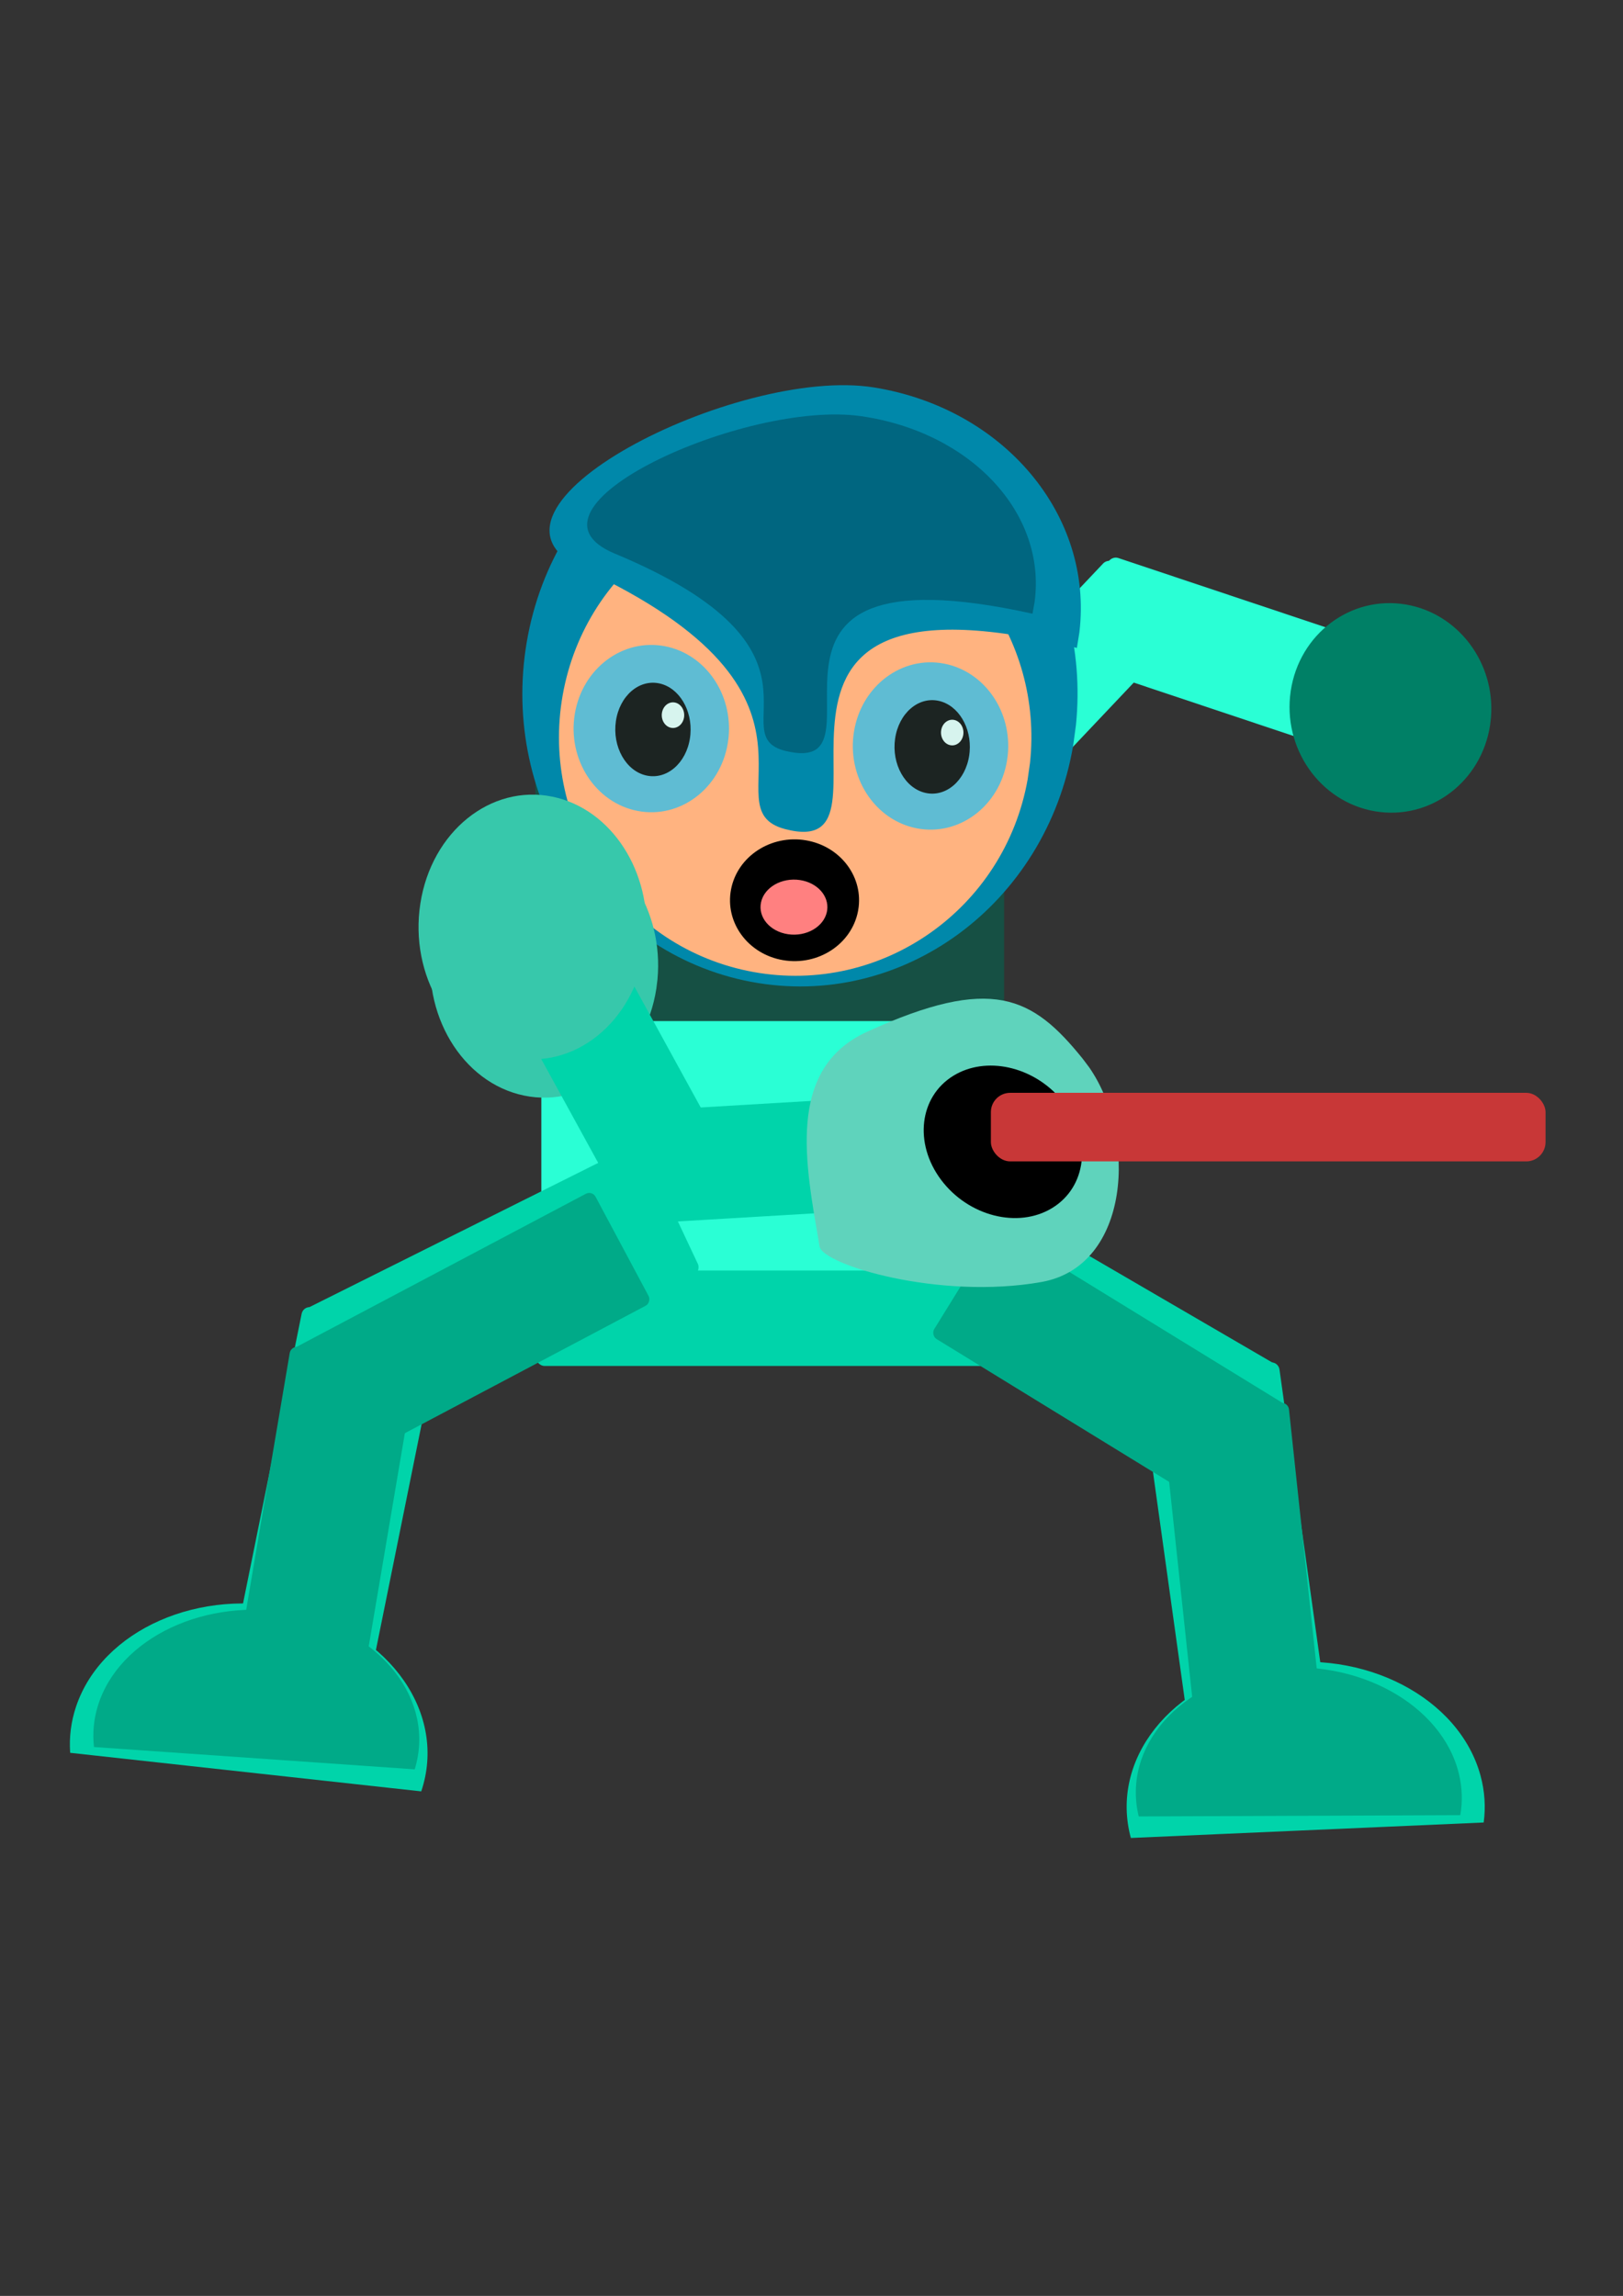 <?xml version="1.0"?>
<svg
    xmlns:rdf="http://www.w3.org/1999/02/22-rdf-syntax-ns#"
    xmlns="http://www.w3.org/2000/svg"
    xmlns:cc="http://creativecommons.org/ns#"
    xmlns:dc="http://purl.org/dc/elements/1.1/"
    xmlns:svg="http://www.w3.org/2000/svg"
    xmlns:inkscape="http://www.inkscape.org/namespaces/inkscape"
    xmlns:sodipodi="http://sodipodi.sourceforge.net/DTD/sodipodi-0.dtd"
    xmlns:ns1="http://sozi.baierouge.fr"
    xmlns:xlink="http://www.w3.org/1999/xlink"
    id="svg2"
    viewBox="0 0 744.09 1052.4"
    version="1.1"
  >
  <rect x="0" y="0" width="744.09" height="1052.4" fill="#333333" stroke="none"/>
  <g
      id="layer1"
    >
    <g
        id="g4301"
        transform="matrix(.476 0 0 .494 628.98 261.51)"
      >
      <rect
          id="rect4082"
          ry="8.832"
          height="471.43"
          width="434.29"
          y="198.08"
          x="-800"
          fill="#2affd5"
      />
      <rect
          id="rect4086"
          ry="8.832"
          height="282.86"
          width="451.43"
          y="135.22"
          x="-805.71"
          fill="#165044"
      />
      <rect
          id="rect4088"
          ry="8.832"
          height="88.571"
          width="457.14"
          y="649.51"
          x="-805.71"
          fill="#00d4aa"
      />
      <g
          id="g4144"
          transform="matrix(.856 0 0 .849 -299.78 417.51)"
        >
        <g
            id="g4112"
            fill="#00d4aa"
          >
          <rect
              id="rect4090"
              ry="8.832"
              transform="rotate(29.491)"
              height="157.14"
              width="422.86"
              y="208.18"
              x="-22.994"
          />
          <rect
              id="rect4090-3"
              ry="8.818"
              transform="matrix(.142 .99 -.993 .116 0 0)"
              height="156.9"
              width="382.15"
              y="-189.66"
              x="398.75"
          />
          <path
              id="path4110"
              d="m-858.18 4.907c-23.834-85.543 44.934-170.1 153.6-188.86 108.66-18.763 216.07 35.373 239.91 120.92 4.667 16.75 5.852 33.986 3.508 51.035"
              transform="translate(937.14 888.57)"
          />
        </g
        >
        <g
            id="g4112-6"
            fill="#0a8"
            transform="matrix(.91 .034 -.033 .88 45.42 80.987)"
          >
          <rect
              id="rect4090-9"
              ry="8.832"
              transform="rotate(29.491)"
              height="157.14"
              width="422.86"
              y="208.18"
              x="-22.994"
          />
          <rect
              id="rect4090-3-4"
              ry="8.818"
              transform="matrix(.142 .99 -.993 .116 0 0)"
              height="156.9"
              width="382.15"
              y="-189.66"
              x="398.75"
          />
          <path
              id="path4110-8"
              d="m-858.18 4.907c-23.834-85.543 44.934-170.1 153.6-188.86 108.66-18.763 216.07 35.373 239.91 120.92 4.667 16.75 5.852 33.986 3.508 51.035"
              transform="translate(937.14 888.57)"
          />
        </g
        >
      </g
      >
      <g
          id="g4144-1"
          transform="matrix(-.854 -.054 -.054 .848 -799.99 379.43)"
        >
        <g
            id="g4112-5"
            fill="#00d4aa"
          >
          <rect
              id="rect4090-0"
              ry="8.832"
              transform="rotate(29.491)"
              height="157.14"
              width="422.86"
              y="208.18"
              x="-22.994"
          />
          <rect
              id="rect4090-3-0"
              ry="8.818"
              transform="matrix(.142 .99 -.993 .116 0 0)"
              height="156.9"
              width="382.15"
              y="-189.66"
              x="398.75"
          />
          <path
              id="path4110-5"
              d="m-858.18 4.907c-23.834-85.543 44.934-170.1 153.6-188.86 108.66-18.763 216.07 35.373 239.91 120.92 4.667 16.75 5.852 33.986 3.508 51.035"
              transform="translate(937.14 888.57)"
          />
        </g
        >
        <g
            id="g4112-6-5"
            fill="#0a8"
            transform="matrix(.91 .034 -.033 .88 45.42 80.987)"
          >
          <rect
              id="rect4090-9-0"
              ry="8.832"
              transform="rotate(29.491)"
              height="157.14"
              width="422.86"
              y="208.18"
              x="-22.994"
          />
          <rect
              id="rect4090-3-4-1"
              ry="8.818"
              transform="matrix(.142 .99 -.993 .116 0 0)"
              height="156.9"
              width="382.15"
              y="-189.66"
              x="398.75"
          />
          <path
              id="path4110-8-9"
              d="m-858.18 4.907c-23.834-85.543 44.934-170.1 153.6-188.86 108.66-18.763 216.07 35.373 239.91 120.92 4.667 16.75 5.852 33.986 3.508 51.035"
              transform="translate(937.14 888.57)"
          />
        </g
        >
      </g
      >
      <g
          id="g3838-7"
          transform="matrix(1.063 -.017 .026 1.063 -623.49 -638.09)"
        >
        <g
            id="g3757-1-3"
            fill="#2affd5"
            transform="matrix(-.624 .545 -.494 -.565 614.95 683.29)"
          >
          <rect
              id="rect3737-4-1"
              ry="9.581"
              transform="rotate(62.359)"
              height="122.86"
              width="354.29"
              y="-128.08"
              x="28.143"
          />
          <rect
              id="rect3737-2-9-8"
              ry="9.581"
              transform="matrix(-.998 .062 -.062 -.998 0 0)"
              height="122.86"
              width="354.29"
              y="-346.81"
              x="-517.28"
          />
        </g
        >
        <path
            id="path3836-2"
            d="m695.55 733.4c-9.902 55.912-62.626 93.097-117.76 83.055-55.135-10.042-91.804-63.508-81.902-119.42 9.902-55.912 62.626-93.097 117.76-83.055 52.429 9.549 88.642 58.6 82.91 112.3"
            fill="#008066"
            transform="matrix(.901 0 0 .889 48.725 93.741)"
        />
      </g
      >
      <g
          id="g3844-0-2"
          transform="matrix(1.114 0 0 1.131 130.22 -407.17)"
        >
        <path
            id="path3598-0-2"
            d="m-196.67 573.13c-32.496 169.29-205.52 281.88-386.46 251.47-180.94-30.404-301.27-192.29-268.78-361.58 32.496-169.29 205.52-281.88 386.46-251.47 172.06 28.912 290.89 177.43 272.08 340.03"
            fill="#08a"
            transform="matrix(.721 0 0 .771 -233.39 61.662)"
        />
        <path
            id="path3604-8-2"
            d="m-331.95 596.12c-20.92 112.6-132.31 187.49-248.79 167.26-116.48-20.223-193.95-127.9-173.03-240.5s132.31-187.49 248.79-167.26c110.77 19.231 187.27 118.01 175.16 226.17"
            fill="#ffb380"
            transform="matrix(.953 0 0 .945 -98.189 -31.992)"
        />
        <path
            id="path3606-8-3"
            fill="#08a"
            d="m-371.99 423.52c-335.15-78.246-137.52 177.32-252.29 148.63-68.341-17.084 62.395-109.04-175.46-213.7-111.12-48.895 134.17-166.6 252.29-148.63 112.32 17.088 189.9 104.86 177.62 200.97"
        />
        <path
            id="path3606-1-3-0"
            fill="#006680"
            d="m-410.36 395.45c-283.04-59.333-116.14 134.46-213.06 112.7-57.715-12.955 52.693-82.683-148.18-162.05-93.843-37.076 113.31-126.33 213.06-112.7 94.858 12.958 160.37 79.517 150 152.39"
        />
        <g
            id="g3690-51-7"
            transform="matrix(.485 0 0 .433 -607.26 206.16)"
          >
          <path
              id="path3679-3-5"
              d="m357.84 749.06c-13.39 104.06-84.68 173.26-159.23 154.57s-124.12-118.19-110.74-222.25c13.39-104.06 84.68-173.26 159.23-154.57 70.89 17.77 119.85 109.06 112.1 209.01"
              fill="#5fbcd3"
              transform="matrix(1.01 0 0 .828 -.893 95.598)"
          />
          <path
              id="path3681-4-8"
              d="m304.66 699.45c-6.555 48.146-41.456 80.167-77.954 71.52-36.498-8.647-60.772-54.687-54.216-102.83 6.555-48.146 41.456-80.167 77.954-71.52 34.707 8.223 58.678 50.461 54.884 96.707"
              fill="#1c2422"
              transform="translate(-11.429 5.714)"
          />
          <path
              id="path3683-08-3"
              d="m285.4 652.37c-1.953 13.201-12.349 21.981-23.22 19.61-10.872-2.371-18.102-14.995-16.15-28.196 1.953-13.201 12.349-21.981 23.22-19.61 10.338 2.255 17.479 13.836 16.348 26.516"
              fill="#d7f4ee"
              transform="translate(-2.857 14.286)"
          />
        </g
        >
        <g
            id="g3690-5-5-1"
            transform="matrix(.485 0 0 .433 -848.68 191.88)"
          >
          <path
              id="path3679-2-4-0"
              d="m357.84 749.06c-13.39 104.06-84.68 173.26-159.23 154.57s-124.12-118.19-110.74-222.25c13.39-104.06 84.68-173.26 159.23-154.57 70.89 17.77 119.85 109.06 112.1 209.01"
              fill="#5fbcd3"
              transform="matrix(1.01 0 0 .828 -.893 95.598)"
          />
          <path
              id="path3681-1-7-8"
              d="m304.66 699.45c-6.555 48.146-41.456 80.167-77.954 71.52-36.498-8.647-60.772-54.687-54.216-102.83 6.555-48.146 41.456-80.167 77.954-71.52 34.707 8.223 58.678 50.461 54.884 96.707"
              fill="#1c2422"
              transform="translate(-11.429 5.714)"
          />
          <path
              id="path3683-0-0-2"
              d="m285.4 652.37c-1.953 13.201-12.349 21.981-23.22 19.61-10.872-2.371-18.102-14.995-16.15-28.196 1.953-13.201 12.349-21.981 23.22-19.61 10.338 2.255 17.479 13.836 16.348 26.516"
              fill="#d7f4ee"
              transform="translate(-2.857 14.286)"
          />
        </g
        >
        <g
            id="g3726-3-3"
            transform="matrix(.355 0 0 .304 -259.07 373.59)"
          >
          <path
              id="path3722-8-3"
              d="m-851.05 874.26c-15.342 89.304-97.026 148.7-182.45 132.66-85.421-16.039-142.23-101.44-126.89-190.74 15.342-89.304 97.026-148.7 182.45-132.66 81.229 15.252 137.33 93.597 128.45 179.38"
          />
          <path
              id="path3724-7-2"
              fill="#ff8080"
              d="m-927 876.92c-7.95 40.381-50.277 67.237-94.541 59.984-44.264-7.252-73.702-45.867-65.752-86.248 7.95-40.381 50.277-67.237 94.541-59.984 42.091 6.896 71.163 42.322 66.562 81.109"
          />
        </g
        >
      </g
      >
      <path
          id="path3735-0-5"
          d="m-750.12 745.84c-9.623 59.018-60.862 98.269-114.44 87.669-53.582-10.6-89.218-67.036-79.594-126.05 9.623-59.018 60.862-98.269 114.44-87.669 50.953 10.079 86.145 61.855 80.574 118.54"
          fill="#37c8ab"
          transform="matrix(1.114 0 0 1.131 146.4 -455.51)"
      />
      <g
          id="g3757-2-4"
          fill="#00d4aa"
          transform="matrix(.923 0 0 .849 -880.77 321.14)"
        >
        <rect
            id="rect3737-1-8"
            transform="rotate(62.359)"
            ry="9.581"
            height="122.86"
            width="354.29"
            y="-128.08"
            x="28.143"
        />
        <rect
            id="rect3737-2-3-1"
            transform="matrix(-.998 .062 -.062 -.998 0 0)"
            ry="9.581"
            height="122.86"
            width="354.29"
            y="-346.81"
            x="-517.28"
        />
      </g
      >
      <g
          id="g3807-1-9"
          transform="matrix(1.025 0 0 .948 39.153 -328.2)"
        >
        <g
            id="g3761-0-9-3"
            transform="matrix(.714 -.7 .7 .714 -966.29 173.74)"
          >
          <path
              id="path3730-7-5-0"
              d="m11.856 934.09c-15.063 80.01-108.54 166.31-179.13 118.81-81-54.51-134.99-156.07-124.59-170.83 46.891-66.526 98.688-146.55 179.13-118.81 122.75 42.323 135.09 83.997 126.12 160.66"
              fill="#5fd3bc"
          />
          <path
              id="path3733-1-3-8"
              d="m-18.223 929.36c-6.694 43.487-42.339 72.409-79.613 64.598-37.275-7.81-62.065-49.395-55.37-92.882 6.694-43.487 42.339-72.409 79.613-64.598 35.445 7.427 59.927 45.577 56.052 87.348"
              transform="translate(-11.429 14.286)"
          />
        </g
        >
      </g
      >
      <path
          id="path3735-1-8-1"
          fill="#37c8ab"
          transform="matrix(1.114 0 0 1.131 135.26 -491.07)"
          d="m-750.12 745.84c-9.623 59.018-60.862 98.269-114.44 87.669-53.582-10.6-89.218-67.036-79.594-126.05 9.623-59.018 60.862-98.269 114.44-87.669 50.953 10.079 86.145 61.855 80.574 118.54"
      />
    </g
    >
    <rect
        id="rect4356"
        ry="8.832"
        height="31.429"
        width="254.29"
        y="500.93"
        x="454.29"
        fill="#c83737"
    />
  </g
  >
</svg
>
